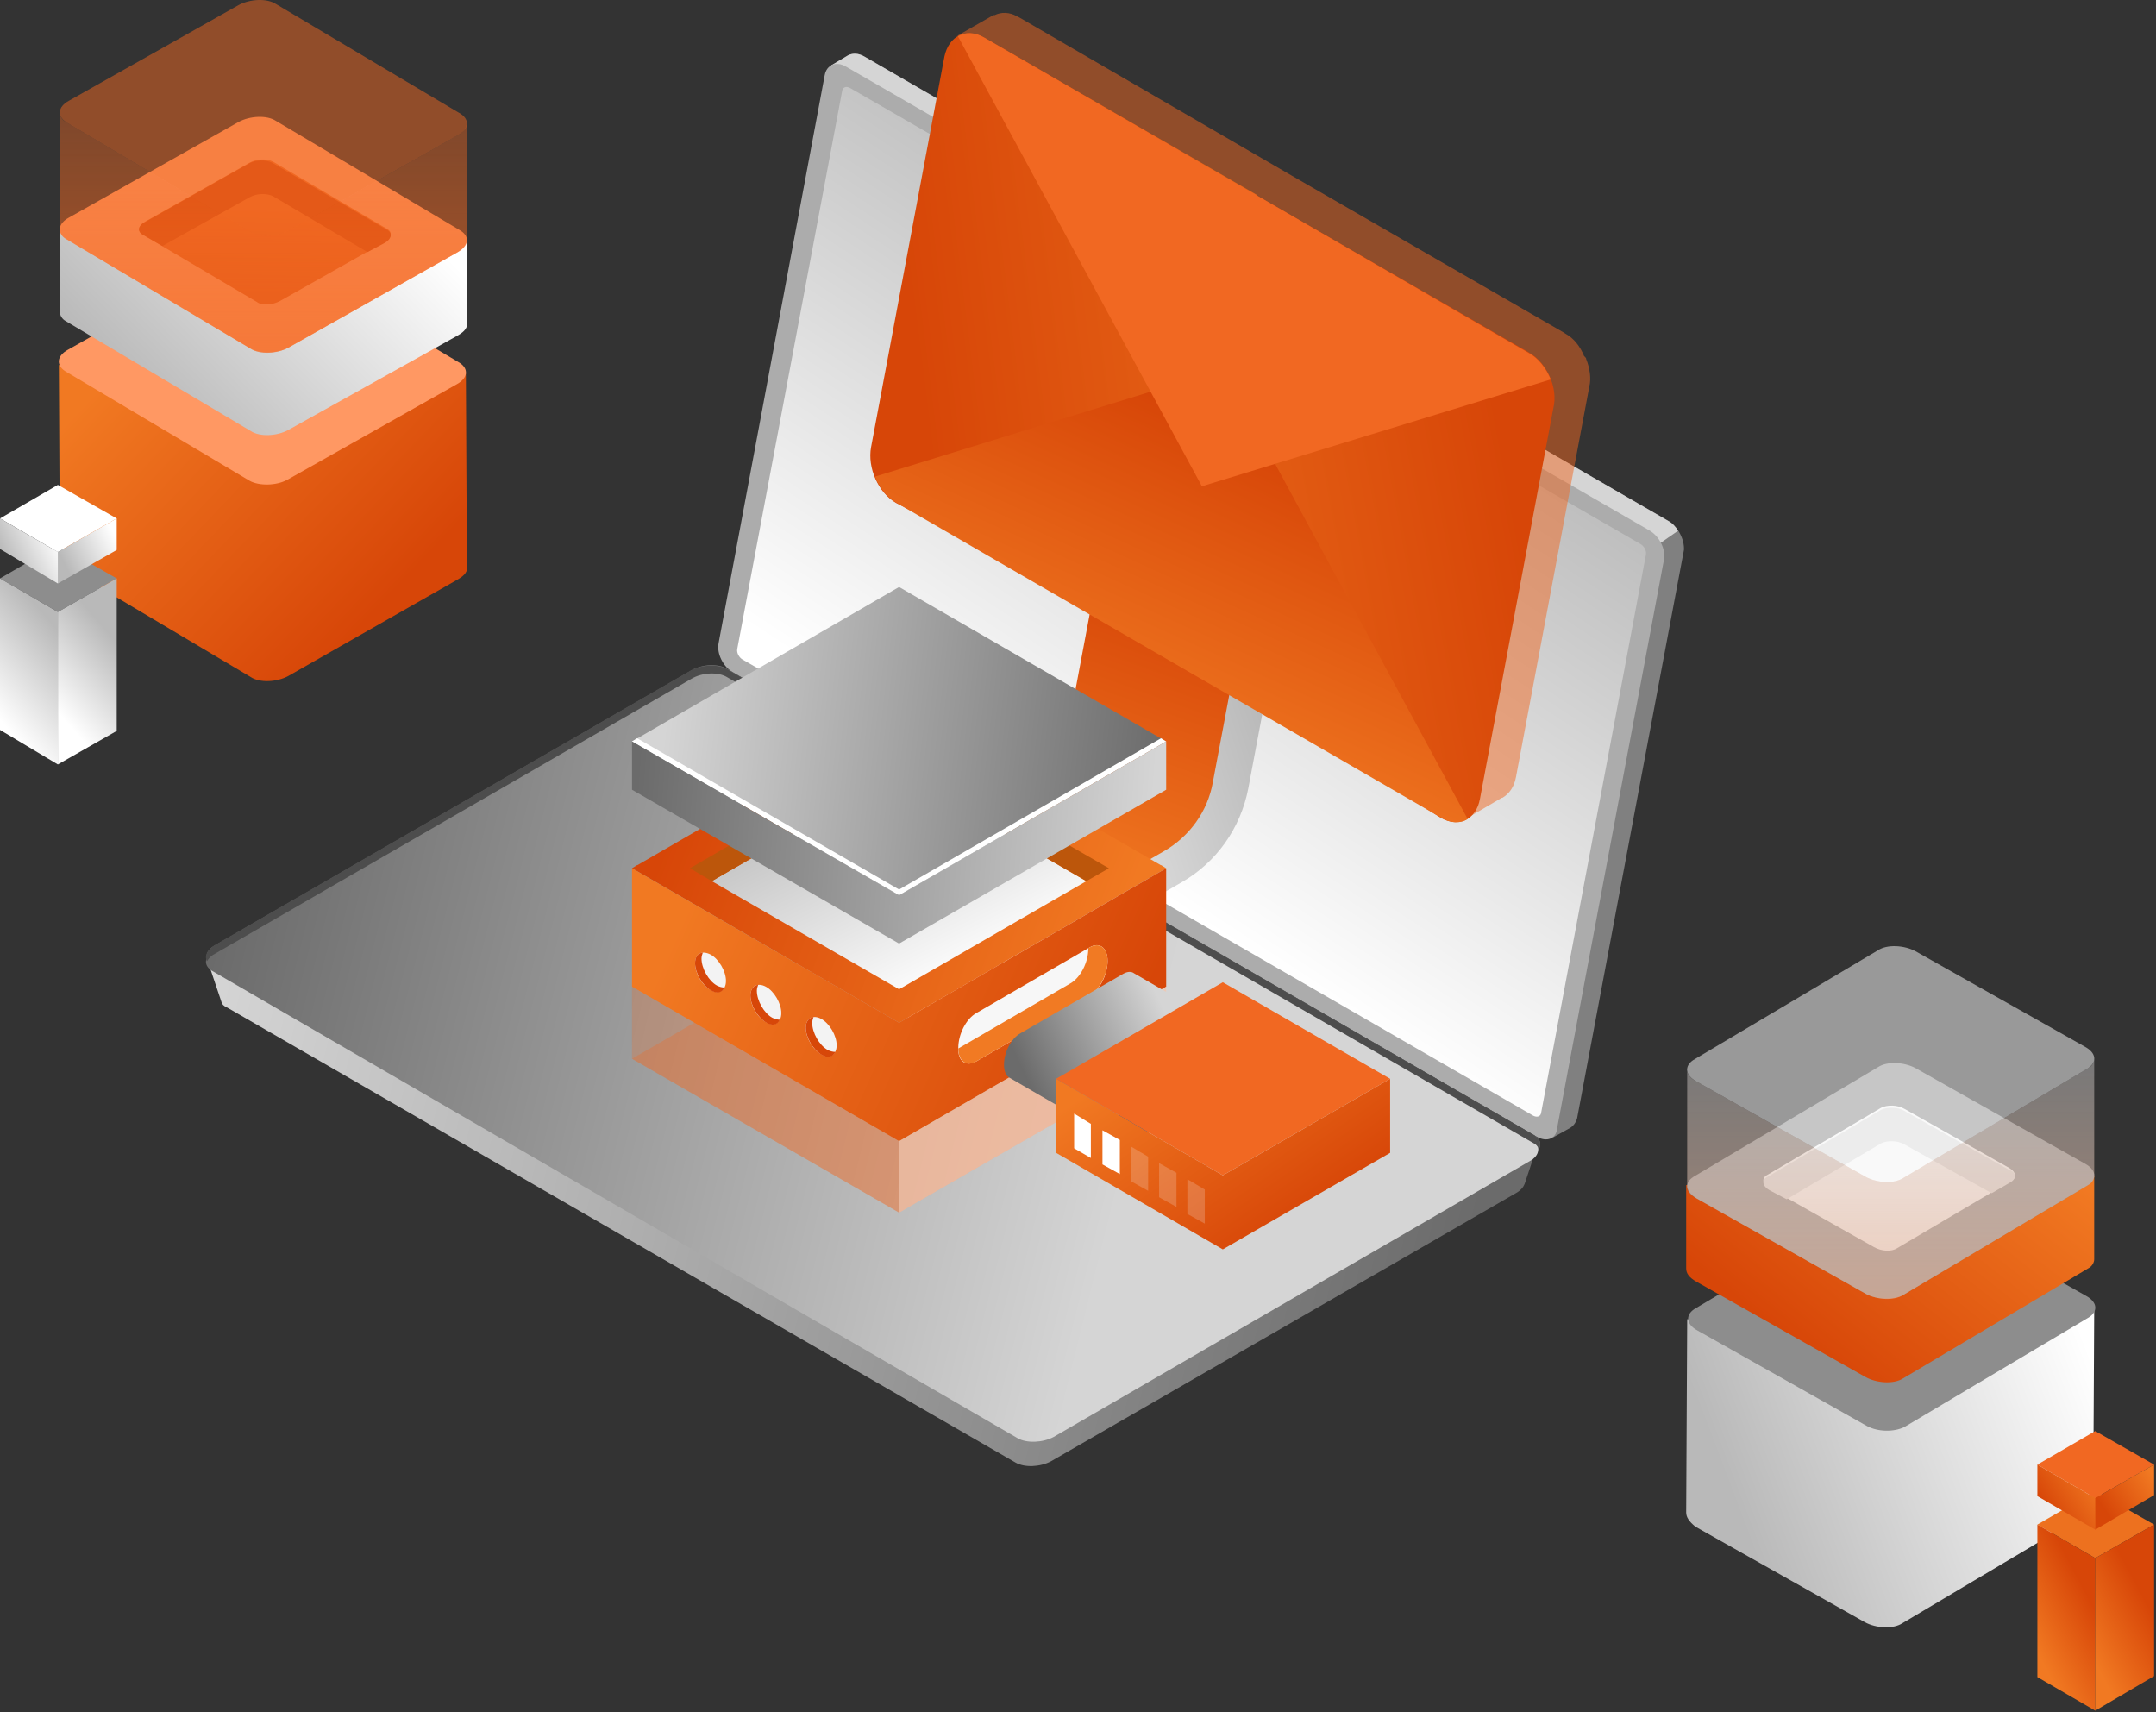 <svg fill="none" height="266" viewBox="0 0 335 266" width="335" xmlns="http://www.w3.org/2000/svg" xmlns:xlink="http://www.w3.org/1999/xlink"><rect x="0" y="0" width="335" height="266" fill="#333333" stroke="none"/><linearGradient id="a"><stop offset="0" stop-color="#d5d5d5"/><stop offset="1" stop-color="#6b6b6b"/></linearGradient><linearGradient id="b" gradientUnits="userSpaceOnUse" x1="31.95" x2="226.136" xlink:href="#a" y1="156.189" y2="203.382"/><linearGradient id="c"><stop offset="0" stop-color="#fff"/><stop offset="1" stop-color="#b9b9b9"/></linearGradient><linearGradient id="d" gradientUnits="userSpaceOnUse" x1="181.549" x2="232.947" xlink:href="#c" y1="139.953" y2="61.488"/><linearGradient id="e" gradientUnits="userSpaceOnUse" x1="175.853" x2="34.365" xlink:href="#a" y1="177.641" y2="142.591"/><linearGradient id="f"><stop offset="0" stop-color="#f17922"/><stop offset="1" stop-color="#d74608"/></linearGradient><linearGradient id="g" gradientUnits="userSpaceOnUse" x1="153" x2="169.069" xlink:href="#f" y1="132.5" y2="88.097"/><linearGradient id="h" gradientUnits="userSpaceOnUse" x1="148.5" x2="201.054" xlink:href="#c" y1="142" y2="124.97"/><linearGradient id="i" gradientUnits="userSpaceOnUse" x1="140.549" x2="225.638" xlink:href="#f" y1="41.453" y2="25.646"/><linearGradient id="j" gradientUnits="userSpaceOnUse" x1="236.049" x2="148.191" xlink:href="#f" y1="91.453" y2="102.385"/><linearGradient id="k" gradientUnits="userSpaceOnUse" x1="168.549" x2="189.787" xlink:href="#f" y1="112.953" y2="66.243"/><linearGradient id="l" gradientUnits="userSpaceOnUse" x1="176" x2="110.068" xlink:href="#f" y1="138.5" y2="113.349"/><linearGradient id="m" gradientUnits="userSpaceOnUse" x1="141" x2="123.019" xlink:href="#c" y1="156.5" y2="120.475"/><linearGradient id="n" gradientUnits="userSpaceOnUse" x1="101.5" x2="166.379" xlink:href="#f" y1="152.5" y2="181.428"/><linearGradient id="o" gradientUnits="userSpaceOnUse" x1="103" x2="180.265" xlink:href="#a" y1="115" y2="123.89"/><linearGradient id="p" gradientUnits="userSpaceOnUse" x1="179.5" x2="99.317" xlink:href="#a" y1="122" y2="116.153"/><linearGradient id="q" gradientUnits="userSpaceOnUse" x1="180" x2="158.458" xlink:href="#a" y1="155" y2="165.326"/><linearGradient id="r" gradientUnits="userSpaceOnUse" x1="191.645" x2="169.434" y1="158.028" y2="174.398"><stop offset="0" stop-color="#2573ba"/><stop offset="1" stop-color="#0063ad"/></linearGradient><linearGradient id="s" gradientUnits="userSpaceOnUse" x1="168.551" x2="188.713" xlink:href="#f" y1="169.911" y2="199.126"/><linearGradient id="t" gradientUnits="userSpaceOnUse" x1="14.588" x2="54.522" xlink:href="#f" y1="60.959" y2="99.109"/><linearGradient id="u" gradientUnits="userSpaceOnUse" x1="70.171" x2="34.751" xlink:href="#c" y1="40.462" y2="75.2"/><linearGradient id="v" gradientUnits="userSpaceOnUse" x1="41.419" x2="40.465" y1="32.308" y2="58.486"><stop offset="0" stop-color="#f16822"/><stop offset="1" stop-color="#d84b0e"/></linearGradient><linearGradient id="w"><stop offset="0" stop-color="#f16822"/><stop offset="1" stop-color="#f16822" stop-opacity="0"/></linearGradient><linearGradient id="x" gradientUnits="userSpaceOnUse" x1="40.925" x2="40.925" xlink:href="#w" y1="54.832" y2="17.542"/><linearGradient id="y" gradientUnits="userSpaceOnUse" x1="14.587" x2="25.173" xlink:href="#c" y1="117.041" y2="107.694"/><linearGradient id="z" gradientUnits="userSpaceOnUse" x1="6.051" x2="18.113" xlink:href="#c" y1="118.87" y2="108.446"/><linearGradient id="A" gradientUnits="userSpaceOnUse" x1="17.789" x2="9.843" xlink:href="#c" y1="83.173" y2="87.258"/><linearGradient id="B" gradientUnits="userSpaceOnUse" x1="8.648" x2=".783" xlink:href="#c" y1="83.173" y2="87.147"/><linearGradient id="C" gradientUnits="userSpaceOnUse" x1="322.472" x2="266.495" xlink:href="#c" y1="204.301" y2="225.476"/><linearGradient id="D" gradientUnits="userSpaceOnUse" x1="319.962" x2="290.866" xlink:href="#f" y1="181.147" y2="218.224"/><linearGradient id="E" gradientUnits="userSpaceOnUse" x1="293.768" x2="293.768" xlink:href="#w" y1="201.837" y2="164.547"/><linearGradient id="F" gradientUnits="userSpaceOnUse" x1="320.033" x2="329.837" xlink:href="#f" y1="263.432" y2="258.266"/><linearGradient id="G" gradientUnits="userSpaceOnUse" x1="329.18" x2="339.346" xlink:href="#f" y1="265.26" y2="259.798"/><linearGradient id="H" gradientUnits="userSpaceOnUse" x1="324.787" x2="317.232" xlink:href="#f" y1="228.431" y2="233.402"/><linearGradient id="I" gradientUnits="userSpaceOnUse" x1="333.921" x2="326.315" xlink:href="#f" y1="228.431" y2="233.523"/><path d="m259.25 80.953-125-72.2c-.9-.5-1.7-.5-2.4-.2l-2.7 1.6 1.6.7-16.4 87.5c-.3 1.6.7 3.6 2.3 4.5l124.8 72-.2 1.9 2.7-1.5c.5-.3.9-.8 1.1-1.5l16.6-88.3c.1-1.6-.9-3.6-2.4-4.5z" fill="#808080"/><path d="m239.1 177.342-6.3 3.1-119.4-68.9c-1.4-.8-3.8-.7-5.5.2l-69.3 40-6.6-3.242 2.4 7.142c.1.4.4.7.9.9l122.5 70.7c1.4.8 3.8.7 5.5-.2l72.3-41.7c.7-.4 1.1-.9 1.3-1.4z" fill="url(#b)"/><path d="m259.25 80.953-125-72.2c-.9-.5-1.7-.5-2.4-.2l-2.7 1.6 1.6.7-16.4 87.5c-.3 1.6.7 3.6 2.3 4.5l62.7 36.2 81.4-56.6c-.4-.6-.9-1.2-1.5-1.5z" fill="#d5d5d5"/><path d="m238.85 176.653-125-72.2c-1.5-.9-2.5-2.9-2.2-4.5l16.5-88.3c.3-1.6 1.8-2.2 3.3-1.3l124.9 72.1c1.5.9 2.5 2.9 2.2 4.5l-16.6 88.3c-.1 1.7-1.6 2.2-3.1 1.4z" fill="#acacac"/><path d="m238.25 173.353-122.9-70.9c-.5-.3-.9-1-.8-1.6l16.3-86.7c.1-.6.6-.8 1.2-.5l122.9 70.9c.5.3.9 1 .8 1.6l-16.3 86.8c-.1.5-.6.7-1.2.4z" fill="url(#d)"/><path d="m158.35 222.453-125.3-72.4c-1.4-.8-1.3-2.3.4-3.2l74-42.7c1.7-1 4.2-1.1 5.6-.2l125.3 72.4c1.4.8 1.3 2.3-.4 3.2l-74 42.7c-1.7.9-4.2 1-5.6.2z" fill="#747474"/><path d="m158.124 223.456-125.155-72.606c-1.398-.803-1.298-2.307.4-3.209l73.915-42.822c1.698-1.003 4.195-1.103 5.593-.201l125.155 72.607c1.398.802 1.299 2.306-.399 3.209l-73.915 42.821c-1.698.903-4.195 1.003-5.593.201z" fill="url(#e)"/><path d="m33.45 148.153 74-42.7c1.7-1 4.2-1.1 5.6-.2l125.3 72.4c.4.2.6.5.8.8.4-.8.1-1.5-.8-2.1l-125.4-72.4c-1.4-.8-3.9-.7-5.6.2l-74 42.7c-1.2.7-1.6 1.7-1.2 2.5.3-.5.7-.9 1.3-1.2z" fill="#4d4d4d"/><path d="m174.55 97.553 6-31.6-5.5-1-8.3 44.1c-.9 4.5-3.6 8.4-7.6 10.7l-41 23.7 2.8 4.8 37-21.3 20.5 10.7s12.4-11.4 12.5-11.7 2.6-19 2.6-19z" fill="url(#g)"/><path d="m142.65 160.753-2.8-4.8 41-23.7c4-2.3 6.8-6.2 7.6-10.7l8.3-44.1 5.5 1-8.3 44.1c-1.2 6.1-4.9 11.4-10.3 14.5z" fill="url(#h)"/><path d="m246.45 55.753c0-.1 0-.1-.1-.2 0 0 0-.1-.1-.1 0 0 0-.1-.1-.1-.6-1.5-1.6-2.8-2.9-3.5l-.3-.2-42.3-24.4-42.2-24.5-.4-.2c-1.2-.7-2.5-.7-3.5-.2h-.1-.1l-5.6 3.2 3.2 1.4-11.2 59.3c-.3 1.5 0 3.2.6 4.7 0 0 0 .1.1.1 0 0 0 .1.1.1.6 1.5 1.6 2.8 2.9 3.5l84.4 48.7-.8 3.7 5.3-3.1h.1c1-.6 1.8-1.6 2.1-3.2l11.4-60.7c.3-1.2.1-2.8-.5-4.3z" fill="#f16822" opacity=".5"/><path d="m237.549 54.753-42.3-24.4-13.3 70.3 41.9 26.4c2.8 1.6 5.5.3 6.1-2.9l11.4-60.7c.8-3.2-1-7.1-3.8-8.7z" fill="url(#i)"/><path d="m152.95 5.853 42.3 24.4-13.2 69.9-42.8-22c-2.8-1.6-4.5-5.5-3.9-8.7l11.4-60.7c.7-3.2 3.4-4.5 6.2-2.9z" fill="url(#j)"/><path d="m135.949 74.053c.7 1.7 1.9 3.3 3.4 4.1l84.6 48.9c1.5.9 3 .9 4.1.2l-37.9-69.9z" fill="url(#k)"/><path d="m240.95 58.953c-.7-1.7-1.9-3.3-3.4-4.1l-84.6-49c-1.5-.9-3-.9-4.1-.2l37.9 69.9z" fill="#f16822"/><path d="m139.7 188.4-41.5-23.9 41.5-24 41.5 24z" fill="#f16822" opacity=".3"/><path clip-rule="evenodd" d="m98.2 134.9 41.5 24 41.5-24-.8-.5-.032.019-40.668-23.519-40.667 23.519-.032-.019z" fill="url(#l)" fill-rule="evenodd"/><path d="m139.701 120.1-29.1 16.8 29.1 16.8 29.1-16.8z" fill="url(#m)"/><path d="m139.7 120.1 29.1 16.8 3.5-2-32.6-18.8-32.5 18.8 3.4 2z" fill="#bc560b"/><path clip-rule="evenodd" d="m98.2 153.3 41.5 24 41.5-24v-18.4l-41.5 24-41.5-24z" fill="url(#n)" fill-rule="evenodd"/><path d="m139.7 139.1-41.5-23.9 41.5-24 41.5 24z" fill="url(#o)"/><path d="m139.7 138.2-40.7-23.5-.8.5 41.5 23.9 41.5-23.9-.8-.5z" fill="#fff"/><path clip-rule="evenodd" d="m98.2 122.7 41.5 23.9 41.5-23.9v-7.5l-41.5 23.9-41.5-23.9z" fill="url(#p)" fill-rule="evenodd"/><path d="m98.2 153.3v11.2l41.5 23.9v-11.1z" fill="#f16822" opacity=".25"/><path d="m181.2 153.3v11.2l-41.5 23.9v-11.1z" fill="#fff" opacity=".5"/><path d="m181.2 153.3v11.2l-41.5 23.9v-11.1z" fill="#f16822" opacity=".25"/><path d="m151.7 164.9 17.6-10.2c1.6-.9 2.8-3.3 2.8-5.4s-1.3-3-2.8-2.1l-17.6 10.2c-1.6.9-2.8 3.3-2.8 5.4-.1 2.1 1.2 3 2.8 2.1z" fill="#f7f7f7"/><path d="m166.3 152.8c1.6-.9 2.8-3.3 2.8-5.4v-.1l.2-.1c1.6-.9 2.8.1 2.8 2.1 0 2.1-1.3 4.5-2.8 5.4l-17.6 10.2c-1.5.9-2.8 0-2.8-2z" fill="#f17a23"/><g fill="#f3f3f3"><path d="m125.2 159.7c0 1.5 1.1 3.4 2.4 4.1 1.3.8 2.4.1 2.4-1.4s-1.1-3.4-2.4-4.1-2.4-.1-2.4 1.4z"/><path d="m116.6 154.7c0 1.5 1.1 3.4 2.4 4.1 1.3.8 2.4.1 2.4-1.4s-1.1-3.4-2.4-4.1-2.4-.1-2.4 1.4z"/><path d="m108 149.7c0 1.5 1.1 3.4 2.4 4.1 1.3.8 2.4.1 2.4-1.4s-1.1-3.4-2.4-4.1c-1.4-.7-2.4-.1-2.4 1.4z"/></g><path d="m126.4 158c-.1.308-.2.615-.2.922 0 1.538 1.1 3.485 2.4 4.203.4.205.8.307 1.2.307-.4.82-1.2 1.025-2.2.41-1.3-.82-2.4-2.665-2.4-4.202 0-.922.5-1.537 1.2-1.64z" fill="#d74709"/><path d="m117.8 153c-.1.308-.2.615-.2.922 0 1.538 1.1 3.485 2.4 4.203.4.205.8.307 1.2.307-.4.82-1.2 1.025-2.2.41-1.3-.82-2.4-2.665-2.4-4.202 0-.922.5-1.537 1.2-1.64z" fill="#d74709"/><path d="m109.2 148c-.1.308-.2.615-.2.922 0 1.538 1.1 3.485 2.4 4.203.4.205.8.307 1.2.307-.4.82-1.2 1.025-2.2.41-1.3-.82-2.4-2.665-2.4-4.202 0-.922.4-1.537 1.2-1.64z" fill="#d74709"/><path d="m156 165.414c0-1.9 1.1-4.1 2.6-4.9l15.9-9.2c.7-.4 1.3-.4 1.7-.1l17.6 10.2-19.4 16.2-17.6-10.2c-.5-.3-.8-1-.8-2z" fill="url(#q)"/><path d="m176 177.414 15.9-9.2c1.4-.8 2.6-3 2.6-4.9s-1.1-2.7-2.6-1.9l-15.9 9.2c-1.4.8-2.6 3-2.6 4.9.1 1.9 1.2 2.8 2.6 1.9z" fill="url(#r)"/><path clip-rule="evenodd" d="m190 194.114-25.9-15v-11.5l25.9 15 26-15v11.5z" fill="url(#s)" fill-rule="evenodd"/><path clip-rule="evenodd" d="m164.109 167.608-.009.006 25.9 15 26-15h-.001.001l-.009-.005-.491-.295-.01.006-25.49-14.706-25.392 14.705-.008-.005z" fill="#f16822" fill-rule="evenodd"/><path d="m184.5 188.614 2.7 1.5v-5.3l-2.7-1.6z" fill="#f6f6f6" opacity=".2"/><path d="m180.101 186.014 2.7 1.5v-5.3l-2.7-1.5z" fill="#f6f6f6" opacity=".2"/><path d="m175.7 183.514 2.7 1.5v-5.3l-2.7-1.6z" fill="#f6f6f6" opacity=".2"/><path d="m171.301 180.914 2.7 1.5v-5.3l-2.7-1.5z" fill="#fff"/><path d="m166.9 178.414 2.6 1.5v-5.3l-2.6-1.6z" fill="#fff"/><path d="m72.548 87.973-.158-30.009-63.243-1.264.158 29.535c-.158.632-0 1.421.946 1.895l28.704 17.058c1.419.948 4.101.79 5.835-.158l26.338-15.004c1.104-.632 1.577-1.264 1.419-2.053z" fill="url(#t)"/><path d="m38.798 74.706-28.704-17.058c-1.419-.948-1.262-2.369.473-3.317l26.338-14.847c1.735-.948 4.416-1.106 5.835-.158l28.704 17.058c1.419.948 1.262 2.369-.473 3.317l-26.338 14.847c-1.735.948-4.416.948-5.835.158z" fill="#ff9863"/><path d="m72.548 50.067v-12.951l-21.291-.474-8.359-5.054c-1.419-.948-4.101-.79-5.835.158l-7.57 4.264-20.187-.474v12.951c0 .474.315 1.106.946 1.421l28.704 17.058c1.419.948 4.101.79 5.835-.158l26.338-14.688c1.104-.632 1.577-1.264 1.419-2.053z" fill="url(#u)"/><path d="m38.955 54.174-28.704-17.058c-1.419-.948-1.262-2.369.473-3.317l26.338-14.847c1.735-.948 4.416-1.106 5.835-.158l28.704 17.058c1.419.948 1.262 2.369-.473 3.317l-26.338 14.847c-1.735.948-4.416.948-5.835.158z" fill="#ff9863"/><path d="m39.901 46.909-17.664-10.424c-.946-.474-.789-1.421.315-2.053l16.244-9.161c1.104-.632 2.681-.632 3.627-.158l17.664 10.424c.946.474.789 1.421-.315 2.053l-16.244 9.161c-1.104.632-2.839.79-3.627.158z" fill="url(#v)"/><path d="m22.237 36.484 2.997 1.737 13.563-7.581c1.104-.632 2.681-.632 3.627-.158l14.667 8.687 2.681-1.421c1.104-.632 1.262-1.579.315-2.053l-17.822-10.424c-.946-.474-2.523-.474-3.627.158l-16.244 9.161c-.946.474-1.104 1.421-.158 1.895z" fill="#d84b0e"/><path d="m71.129 21.006-26.338 14.847c-1.735.948-4.416 1.106-5.835.158l-28.704-17.058c-.631-.316-.946-.948-.946-1.421v18.163c0 .474.315 1.105.946 1.421l28.704 17.058c1.419.948 4.101.79 5.835-.158l26.338-14.847c.946-.632 1.419-1.264 1.419-2.053v-18.163c0 .79-.473 1.579-1.419 2.053z" fill="url(#x)" opacity=".4"/><path d="m0 89.869 8.99-5.212 9.147 5.212-9.147 5.212z" fill="#8d8d8d"/><path d="m8.989 118.772v-23.691l9.147-5.212v23.691z" fill="url(#y)"/><path d="m0 89.869v23.533l8.99 5.37v-23.691z" fill="url(#z)"/><path d="m0 80.55 8.99-5.212 9.147 5.212-9.147 5.212z" fill="#fff"/><path d="m8.989 90.658v-4.896l9.147-5.212v4.896z" fill="url(#A)"/><path d="m0 80.55v4.738l8.99 5.37v-4.896z" fill="url(#B)"/><path d="m38.954 36.016-28.704-17.058c-1.419-.948-1.262-2.369.473-3.317l26.338-14.846c1.735-.948 4.416-1.106 5.835-.158l28.704 17.058c1.419.948 1.262 2.369-.473 3.317l-26.338 14.847c-1.735.948-4.416 1.106-5.835.158z" fill="#f16822" opacity=".5"/><path d="m71.128 21.011-26.338 14.847c-1.735.948-4.416 1.106-5.835.158l-28.704-17.058c-.631-.316-.946-.948-.946-1.421v18.163c0 .474.315 1.106.946 1.421l28.704 17.058c1.419.948 4.101.79 5.835-.158l26.338-14.847c.946-.632 1.419-1.264 1.419-2.053v-18.163c0 .79-.473 1.579-1.419 2.053z" fill="#f16822" opacity=".4"/><path d="m261.999 234.978.158-30.009 63.242-1.263-.157 29.535c.157.632 0 1.421-.947 1.895l-28.703 17.058c-1.42.948-4.101.79-5.836-.158l-26.338-14.847c-.946-.789-1.419-1.421-1.419-2.211z" fill="url(#C)"/><path d="m295.907 221.711 28.704-17.057c1.42-.948 1.262-2.37-.473-3.317l-26.338-14.847c-1.735-.947-4.416-1.105-5.835-.158l-28.704 17.058c-1.42.948-1.262 2.369.473 3.317l26.338 14.846c1.735.948 4.258.948 5.835.158z" fill="#8d8d8d"/><path d="m261.999 197.072v-12.951l21.291-.474 8.359-5.054c1.419-.947 4.1-.79 5.835.158l7.728 4.422 20.187-.473v12.951c0 .474-.315 1.105-.946 1.421l-28.704 17.058c-1.419.948-4.1.79-5.835-.158l-26.338-14.846c-1.104-.632-1.577-1.264-1.577-2.054z" fill="url(#D)"/><path d="m295.749 201.179 28.704-17.058c1.419-.947 1.262-2.369-.473-3.317l-26.338-14.846c-1.735-.948-4.416-1.106-5.836-.158l-28.703 17.058c-1.42.947-1.262 2.369.473 3.316l26.338 14.847c1.735.948 4.416.948 5.835.158z" fill="#8d8d8d"/><path d="m294.803 193.914 17.664-10.425c.946-.473.788-1.421-.316-2.053l-16.244-9.16c-1.104-.632-2.681-.632-3.628-.158l-17.664 10.424c-.946.474-.788 1.421.316 2.053l16.244 9.161c1.104.631 2.681.789 3.628.158z" fill="#f3f3f3"/><path d="m312.467 183.647-2.997 1.738-13.563-7.581c-1.104-.632-2.681-.632-3.628-.158l-14.667 8.686-2.681-1.421c-1.104-.632-1.262-1.58-.316-2.053l17.664-10.425c.947-.473 2.524-.473 3.628.158l16.244 9.161c1.104.316 1.262 1.264.316 1.895z" fill="#d9d9d9"/><path d="m295.75 183.016 28.704-17.058c1.419-.948 1.262-2.369-.473-3.317l-26.338-14.846c-1.735-.948-4.416-1.106-5.836-.158l-28.703 17.057c-1.42.948-1.262 2.369.473 3.317l26.338 14.847c1.735.947 4.416 1.105 5.835.158z" fill="#fff" opacity=".5"/><path d="m263.576 168.011 26.338 14.847c1.735.947 4.416 1.105 5.835.158l28.704-17.058c.631-.316.946-.948.946-1.422v18.164c0 .474-.315 1.105-.946 1.421l-28.704 17.058c-1.419.947-4.1.79-5.835-.158l-26.338-14.847c-.946-.631-1.42-1.263-1.42-2.053v-18.163c-.157.79.474 1.579 1.42 2.053z" fill="url(#E)" opacity=".4"/><path d="m263.576 168.011 26.338 14.847c1.735.947 4.416 1.105 5.835.158l28.704-17.058c.631-.316.946-.948.946-1.422v18.164c0 .474-.315 1.105-.946 1.421l-28.704 17.058c-1.419.947-4.1.79-5.835-.158l-26.338-14.847c-.946-.631-1.42-1.263-1.42-2.053v-18.163c-.157.79.474 1.579 1.42 2.053z" fill="#e1e1e1" opacity=".4"/><path d="m334.705 236.874-9.147-5.212-8.99 5.212 8.99 5.212z" fill="#ed711f"/><path d="m325.558 265.777v-23.691l-8.99-5.212v23.691z" fill="url(#F)"/><path d="m334.705 236.874v23.533l-9.147 5.37v-23.691z" fill="url(#G)"/><path d="m334.705 227.555-9.147-5.212-8.99 5.212 8.99 5.212z" fill="#f16822"/><path d="m325.558 237.663v-4.896l-8.99-5.212v4.896z" fill="url(#H)"/><path d="m334.705 227.555v4.738l-9.147 5.37v-4.896z" fill="url(#I)"/></svg>